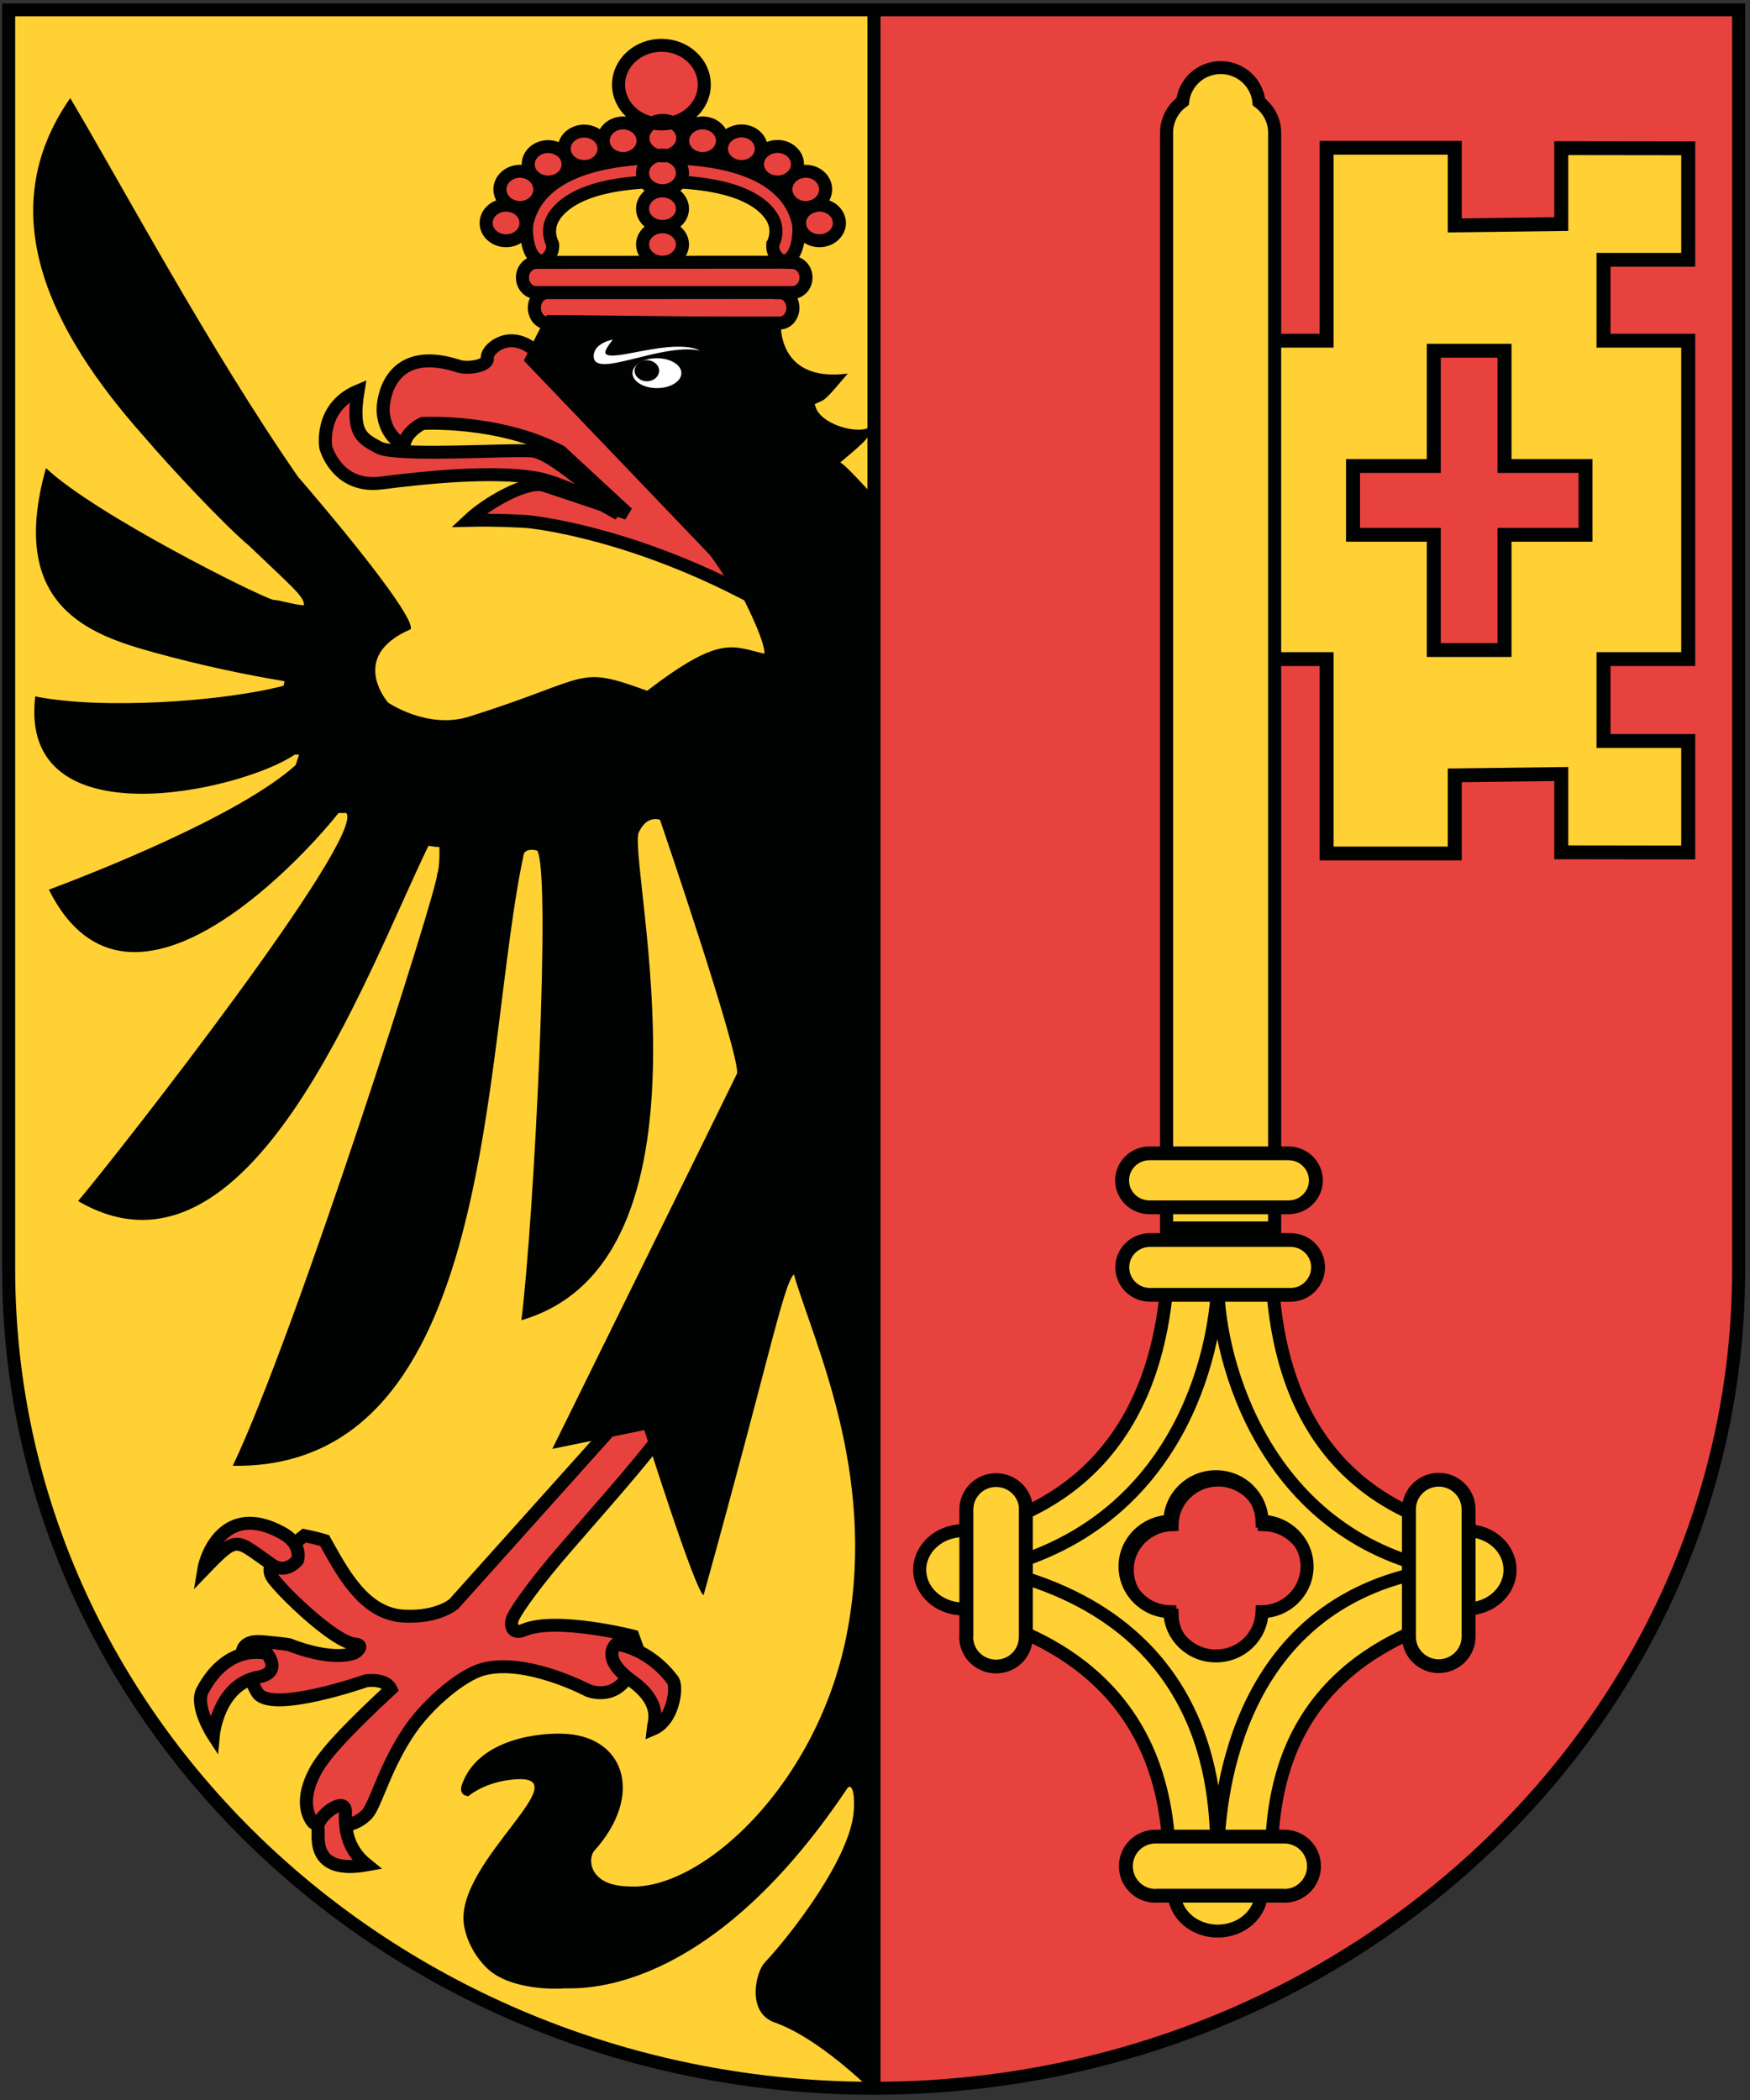<?xml version="1.0" encoding="UTF-8"?>
<svg xmlns="http://www.w3.org/2000/svg" xmlns:xlink="http://www.w3.org/1999/xlink" width="40pt" height="48pt" viewBox="0 0 40 48" version="1.1">
<rect x="0" y="0" width="40" height="48" fill="#333333" stroke="none"/>
<defs>
<clipPath id="clip1">
  <path d="M 0 2 L 20 2 L 20 47.984 L 0 47.984 Z M 0 2 "/>
</clipPath>
</defs>
<g id="surface1">
<path style=" stroke:none;fill-rule:nonzero;fill:rgb(90.98%,25.882%,24.706%);fill-opacity:1;" d="M 19.965 0.148 L 39.805 0.148 L 39.805 29.039 C 39.805 39.418 30.93 47.832 19.977 47.832 Z M 19.965 0.148 "/>
<path style="fill-rule:nonzero;fill:rgb(100%,81.961%,20.392%);fill-opacity:1;stroke-width:3.264;stroke-linecap:butt;stroke-linejoin:miter;stroke:rgb(0.392%,0.784%,0.784%);stroke-opacity:1;stroke-miterlimit:4;" d="M 174.776 -132.309 L 174.776 -105.148 L 193.655 -105.148 L 193.655 -88.939 L 174.776 -88.939 L 174.776 -61.778 L 158.281 -61.778 L 158.281 -88.939 L 139.441 -88.939 L 139.441 -105.148 L 158.281 -105.148 L 158.281 -132.309 Z M 197.868 -40.353 L 197.868 -59.651 L 217.622 -59.651 L 217.622 -134.676 L 197.868 -134.676 L 197.868 -153.734 L 217.622 -153.734 L 217.622 -180.013 L 188.011 -180.053 L 188.011 -162.159 L 163.17 -161.838 L 163.17 -180.133 L 133.281 -180.133 L 133.281 -134.676 L 112.931 -134.676 L 112.851 -59.651 L 133.281 -59.651 L 133.281 -13.834 L 163.17 -13.834 L 163.17 -32.249 L 188.011 -32.57 L 188.011 -14.114 L 217.622 -14.074 L 217.622 -40.353 Z M 197.868 -40.353 " transform="matrix(0.098,0,0,0.097,17.261,20.851)"/>
<path style="fill-rule:nonzero;fill:rgb(100%,81.961%,20.392%);fill-opacity:1;stroke-width:3.048;stroke-linecap:butt;stroke-linejoin:miter;stroke:rgb(0.392%,0.784%,0.784%);stroke-opacity:1;stroke-miterlimit:10;" d="M 121.158 -183.704 C 121.158 -186.673 119.687 -189.28 117.501 -190.925 C 117.064 -195.459 113.249 -199.03 108.598 -199.03 C 103.948 -199.03 100.212 -195.539 99.695 -191.046 C 97.43 -189.401 95.959 -186.713 95.959 -183.704 C 95.959 -183.463 95.959 -183.222 95.959 -183.022 L 95.959 88.594 L 121.158 88.594 Z M 96.516 74.391 C 96.436 87.551 97.112 128.634 58.955 143.238 L 58.916 168.193 C 97.032 182.797 96.674 215.535 96.714 228.735 L 120.363 228.735 C 120.403 215.535 118.694 182.757 156.85 168.153 L 156.85 143.318 C 118.694 128.754 120.403 87.551 120.363 74.391 Z M 107.962 133.81 C 113.885 133.81 118.614 138.504 118.734 144.321 C 124.537 144.482 129.227 149.176 129.227 154.953 C 129.227 160.771 124.537 165.545 118.734 165.625 C 118.575 171.443 113.845 176.056 107.962 176.056 C 102.12 176.056 97.35 171.443 97.231 165.625 C 91.428 165.505 86.778 160.771 86.778 154.953 C 86.778 149.176 91.428 144.482 97.231 144.321 C 97.31 138.504 102.12 133.81 107.962 133.81 Z M 107.962 133.81 " transform="matrix(0.098,0,0,0.097,17.261,20.851)"/>
<path style=" stroke:none;fill-rule:nonzero;fill:rgb(100%,81.961%,20.392%);fill-opacity:1;" d="M 19.977 47.832 C 9.027 47.832 0.148 39.418 0.148 29.039 L 0.148 0.148 L 19.965 0.148 Z M 19.977 47.832 "/>
<path style="fill:none;stroke-width:2.776;stroke-linecap:square;stroke-linejoin:miter;stroke:rgb(0.392%,0.784%,0.784%);stroke-opacity:1;stroke-miterlimit:10;" d="M 213.568 103.438 L 213.568 103.438 " transform="matrix(0.098,0,0,0.097,17.261,20.851)"/>
<path style="fill-rule:nonzero;fill:rgb(100%,81.961%,20.392%);fill-opacity:1;stroke-width:3.048;stroke-linecap:square;stroke-linejoin:miter;stroke:rgb(0.392%,0.784%,0.784%);stroke-opacity:1;stroke-miterlimit:10;" d="M 284.026 301.505 C 283.906 315.266 277.15 356.751 234.78 368.907 C 234.224 364.294 229.931 360.683 224.685 360.683 C 219.08 360.683 214.51 364.815 214.51 369.91 C 214.51 375.006 219.08 379.138 224.685 379.138 C 230.05 379.138 234.422 375.367 234.82 370.593 C 287.642 384.635 282.793 431.656 284.026 434.946 C 284.542 427.965 285.933 379.7 331.92 370.392 C 332.198 375.246 336.649 379.138 342.055 379.138 C 347.699 379.138 352.19 375.006 352.19 369.91 C 352.19 364.815 347.699 360.683 342.055 360.683 C 336.808 360.683 332.476 364.334 331.959 368.988 C 293.048 358.396 283.628 317.674 284.026 301.505 Z M 283.588 347.965 C 289.511 347.965 294.24 352.659 294.36 358.476 C 300.163 358.637 304.853 363.331 304.853 369.108 C 304.853 374.926 300.163 379.7 294.36 379.78 C 294.201 385.598 289.471 390.211 283.588 390.211 C 277.746 390.211 272.976 385.598 272.857 379.78 C 267.054 379.66 262.404 374.926 262.404 369.108 C 262.404 363.331 267.054 358.637 272.857 358.476 C 272.936 352.659 277.746 347.965 283.588 347.965 Z M 284.026 436.591 C 278.382 436.591 273.851 440.723 273.851 445.858 C 273.851 450.914 278.382 455.046 284.026 455.046 C 289.63 455.046 294.201 450.914 294.201 445.858 C 294.201 440.723 289.63 436.591 284.026 436.591 Z M 284.026 436.591 " transform="matrix(0.098,0,0,0.097,0,0)"/>
<path style="fill-rule:nonzero;fill:rgb(100%,81.961%,20.392%);fill-opacity:1;stroke-width:3.248;stroke-linecap:butt;stroke-linejoin:miter;stroke:rgb(0.392%,0.784%,0.784%);stroke-opacity:1;stroke-miterlimit:10;" d="M 123.066 231.744 C 123.225 231.744 123.304 231.784 123.424 231.784 C 127.279 231.784 130.339 228.614 130.339 224.803 C 130.339 220.951 127.279 217.822 123.424 217.822 L 93.376 217.822 C 89.52 217.822 86.46 220.951 86.46 224.803 C 86.46 228.654 89.56 231.784 93.376 231.784 C 93.495 231.784 93.614 231.744 93.733 231.744 Z M 49.257 170.44 C 49.257 170.56 49.218 170.68 49.218 170.761 C 49.218 174.652 52.318 177.741 56.213 177.741 C 60.029 177.741 63.129 174.652 63.129 170.761 L 63.129 140.791 C 63.129 140.791 63.169 140.75 63.169 140.75 C 63.169 136.939 60.029 133.81 56.213 133.81 C 52.318 133.81 49.257 136.939 49.257 140.75 C 49.257 140.871 49.257 140.991 49.257 141.071 Z M 166.389 140.991 C 166.389 140.871 166.389 140.791 166.389 140.71 C 166.389 136.859 163.249 133.729 159.434 133.729 C 155.578 133.729 152.478 136.859 152.478 140.71 L 152.478 170.72 C 152.478 174.532 155.578 177.661 159.434 177.661 C 163.249 177.661 166.389 174.532 166.389 170.72 C 166.389 170.56 166.389 170.48 166.389 170.399 Z M 124.894 77.24 L 92.104 77.24 C 88.487 77.24 85.625 80.128 85.625 83.659 C 85.625 87.23 88.447 90.118 92.024 90.159 L 124.894 90.159 C 128.432 90.159 131.293 87.23 131.293 83.659 C 131.293 80.128 128.432 77.24 124.894 77.24 Z M 124.417 56.818 L 91.945 56.818 C 88.447 56.818 85.585 59.667 85.585 63.198 C 85.585 66.688 88.407 69.497 91.905 69.537 L 124.417 69.537 C 127.915 69.537 130.777 66.688 130.777 63.198 C 130.777 59.667 127.915 56.818 124.417 56.818 Z M 124.417 56.818 " transform="matrix(0.098,0,0,0.097,17.261,20.851)"/>
<path style="fill-rule:nonzero;fill:rgb(90.98%,25.882%,24.706%);fill-opacity:1;stroke-width:3.048;stroke-linecap:butt;stroke-linejoin:miter;stroke:rgb(0.392%,0.784%,0.784%);stroke-opacity:1;stroke-miterlimit:4;" d="M -17.794 103.84 L -70.259 162.977 C -70.259 162.977 -73.876 166.267 -81.825 165.866 C -91.404 165.465 -96.492 155.073 -100.426 148.052 C -101.897 147.571 -105.156 146.889 -105.156 146.889 L -111.913 152.265 C -111.913 152.265 -113.98 154.271 -112.748 156.518 C -111.555 158.805 -98.439 172.004 -93.352 172.446 C -91.007 172.646 -92.954 174.331 -93.511 174.572 C -99.274 176.618 -108.654 172.606 -108.654 172.606 C -108.654 172.606 -109.369 172.405 -114.934 171.884 C -120.498 171.362 -119.624 175.374 -119.624 175.374 C -119.624 175.374 -117.477 181.954 -116.007 184.04 C -112.589 188.815 -90.768 181.112 -90.768 181.112 C -90.768 181.112 -86.197 180.389 -84.965 183.077 C -93.55 191.142 -99.353 197.08 -102.056 201.453 C -106.667 209.356 -103.964 213.449 -103.089 214.532 C -101.261 216.137 -93.948 216.377 -90.45 212.446 C -88.463 210.159 -86.237 200.931 -80.355 192.426 C -75.943 186.046 -68.312 179.748 -63.661 178.424 C -53.605 175.535 -38.939 183.398 -38.939 183.398 C -38.939 183.398 -31.745 186.448 -28.605 177.701 C -27.771 175.294 -27.532 173.328 -27.532 173.328 L -28.526 170.56 C -28.526 170.56 -46.491 165.946 -53.963 169.156 C -56.904 170.399 -57.262 167.671 -56.427 166.066 C -55.195 163.579 -50.704 157.32 -44.106 149.657 C -31.864 135.334 -14.575 116.277 -13.502 108.494 C -17.516 106.126 -17.794 103.84 -17.794 103.84 Z M -17.794 103.84 " transform="matrix(0.098,0,0,0.097,17.261,20.851)"/>
<path style="fill-rule:nonzero;fill:rgb(90.98%,25.882%,24.706%);fill-opacity:1;stroke-width:3.048;stroke-linecap:butt;stroke-linejoin:miter;stroke:rgb(0.392%,0.784%,0.784%);stroke-opacity:1;stroke-miterlimit:4;" d="M -53.248 -162.279 C -53.566 -160.795 -53.288 -155.098 -50.744 -153.734 C -49.591 -153.092 -48.597 -153.734 -47.842 -154.857 C -47.087 -155.94 -47.246 -157.425 -47.246 -157.425 C -47.246 -157.465 -49.074 -160.634 -46.888 -164.004 C -44.504 -167.655 -38.184 -172.029 -21.57 -172.189 C -4.917 -172.029 1.403 -167.655 3.788 -164.004 C 5.934 -160.634 4.146 -157.465 4.106 -157.425 C 4.106 -157.425 3.947 -155.94 4.702 -154.857 C 5.457 -153.734 6.491 -153.092 7.643 -153.734 C 10.147 -155.098 10.425 -160.795 10.107 -162.279 C 8.597 -169.26 1.92 -177.605 -21.53 -177.806 C -45.02 -177.605 -51.737 -169.26 -53.248 -162.279 Z M -45.378 -108.558 C -59.846 -116.221 -77.572 -115.178 -77.572 -115.178 C -77.572 -115.178 -81.547 -113.332 -81.905 -109.962 C -87.35 -113.011 -86.754 -119.029 -86.754 -119.029 C -86.754 -119.029 -86.317 -134.355 -69.106 -128.658 C -67.079 -127.976 -62.191 -128.698 -62.469 -130.584 C -62.787 -132.43 -57.938 -137.084 -52.294 -133.072 C -46.61 -129.06 -9.328 -89.34 -3.724 -75.82 C -31.825 -90.263 -53.288 -92.068 -53.288 -92.068 C -53.288 -92.068 -59.846 -92.51 -66.841 -92.349 C -62.27 -96.682 -53.049 -101.858 -49.194 -100.574 C -44.066 -98.889 -29.798 -93.994 -29.798 -93.994 Z M -92.636 -122.841 C -94.305 -112.41 -91.404 -111.567 -87.827 -109.521 C -83.852 -107.274 -57.143 -109.16 -51.896 -108.678 C -46.69 -108.197 -31.785 -93.834 -31.785 -93.834 C -31.785 -93.834 -43.987 -101.136 -51.141 -102.339 C -61.475 -104.105 -76.936 -102.46 -87.27 -101.136 C -97.644 -99.852 -100.148 -109.561 -100.148 -109.561 C -100.148 -109.561 -101.738 -118.989 -92.636 -122.841 Z M -92.636 -122.841 " transform="matrix(0.098,0,0,0.097,17.261,20.851)"/>
<path style="fill:none;stroke-width:3.048;stroke-linecap:butt;stroke-linejoin:miter;stroke:rgb(0.392%,0.784%,0.784%);stroke-opacity:1;stroke-miterlimit:4;" d="M 27.715 -212.55 L 27.715 276.398 " transform="matrix(0.098,0,0,0.097,17.261,20.851)"/>
<path style="fill:none;stroke-width:3.048;stroke-linecap:butt;stroke-linejoin:miter;stroke:rgb(0.392%,0.784%,0.784%);stroke-opacity:1;stroke-miterlimit:4;" d="M 27.516 -212.63 L 229.387 -212.63 L 229.387 84.1 C 229.387 190.7 139.084 277.12 27.636 277.12 C -83.773 277.12 -174.116 190.7 -174.116 84.1 L -174.116 -212.63 Z M 27.516 -212.63 " transform="matrix(0.098,0,0,0.097,17.261,20.851)"/>
<path style="fill-rule:nonzero;fill:rgb(90.98%,25.882%,24.706%);fill-opacity:1;stroke-width:3.048;stroke-linecap:butt;stroke-linejoin:miter;stroke:rgb(0.392%,0.784%,0.784%);stroke-opacity:1;stroke-miterlimit:4;" d="M -90.569 224.482 C -95.617 220.39 -95.657 215.134 -95.577 211.964 C -95.498 207.872 -102.573 213.328 -101.976 215.936 C -101.659 217.421 -103.924 226.889 -90.569 224.482 Z M -90.569 224.482 " transform="matrix(0.098,0,0,0.097,17.261,20.851)"/>
<path style="fill-rule:nonzero;fill:rgb(90.98%,25.882%,24.706%);fill-opacity:1;stroke-width:3.048;stroke-linecap:butt;stroke-linejoin:miter;stroke:rgb(0.392%,0.784%,0.784%);stroke-opacity:1;stroke-miterlimit:4;" d="M -126.381 193.91 C -126.381 193.91 -125.268 181.994 -115.888 180.229 C -110.244 179.186 -113.821 174.732 -113.821 174.732 C -113.821 174.732 -122.803 171.884 -128.885 183.358 C -130.832 187.009 -126.381 193.91 -126.381 193.91 Z M -126.381 193.91 " transform="matrix(0.098,0,0,0.097,17.261,20.851)"/>
<path style="fill-rule:nonzero;fill:rgb(90.98%,25.882%,24.706%);fill-opacity:1;stroke-width:3.048;stroke-linecap:butt;stroke-linejoin:miter;stroke:rgb(0.392%,0.784%,0.784%);stroke-opacity:1;stroke-miterlimit:4;" d="M -128.606 154.913 C -128.05 151.463 -123.638 138.905 -110.363 146.247 C -105.434 148.935 -106.746 152.706 -106.746 152.706 C -106.746 152.706 -109.369 156.076 -112.668 153.79 C -121.293 147.772 -120.538 146.448 -128.606 154.913 Z M -128.606 154.913 " transform="matrix(0.098,0,0,0.097,17.261,20.851)"/>
<path style="fill-rule:nonzero;fill:rgb(90.98%,25.882%,24.706%);fill-opacity:1;stroke-width:3.048;stroke-linecap:butt;stroke-linejoin:miter;stroke:rgb(0.392%,0.784%,0.784%);stroke-opacity:1;stroke-miterlimit:4;" d="M -23.796 192.466 C -19.066 190.46 -18.072 182.516 -19.225 180.951 C -25.108 173.088 -32.461 172.486 -32.461 172.486 C -32.461 172.486 -36.236 175.695 -28.844 181.071 C -21.491 186.407 -23.637 190.901 -23.796 192.466 Z M -23.796 192.466 " transform="matrix(0.098,0,0,0.097,17.261,20.851)"/>
<path style="fill-rule:nonzero;fill:rgb(90.98%,25.882%,24.706%);fill-opacity:1;stroke-width:3.048;stroke-linecap:butt;stroke-linejoin:miter;stroke:rgb(0.392%,0.784%,0.784%);stroke-opacity:1;stroke-miterlimit:4;" d="M -16.96 -174.195 C -16.96 -171.868 -19.066 -170.023 -21.61 -170.023 C -24.193 -170.023 -26.26 -171.868 -26.26 -174.195 C -26.26 -176.522 -24.193 -178.408 -21.61 -178.408 C -19.066 -178.408 -16.96 -176.522 -16.96 -174.195 Z M -11.872 -195.018 C -11.872 -189.882 -16.324 -185.75 -21.848 -185.75 C -27.373 -185.75 -31.864 -189.882 -31.864 -195.018 C -31.864 -200.113 -27.373 -204.285 -21.848 -204.285 C -16.324 -204.285 -11.872 -200.113 -11.872 -195.018 Z M -16.88 -182.42 C -16.88 -180.093 -18.987 -178.207 -21.57 -178.207 C -24.114 -178.207 -26.181 -180.093 -26.181 -182.42 C -26.181 -184.707 -24.114 -186.592 -21.57 -186.592 C -18.987 -186.592 -16.88 -184.707 -16.88 -182.42 Z M -16.96 -157.344 C -16.96 -155.058 -19.066 -153.172 -21.61 -153.172 C -24.193 -153.172 -26.26 -155.058 -26.26 -157.344 C -26.26 -159.671 -24.193 -161.517 -21.61 -161.517 C -19.066 -161.517 -16.96 -159.671 -16.96 -157.344 Z M -16.96 -165.77 C -16.96 -163.443 -19.066 -161.597 -21.61 -161.597 C -24.193 -161.597 -26.26 -163.443 -26.26 -165.77 C -26.26 -168.097 -24.193 -169.982 -21.61 -169.982 C -19.066 -169.982 -16.96 -168.097 -16.96 -165.77 Z M 10.346 -162.4 C 10.346 -160.113 12.413 -158.227 14.996 -158.227 C 17.54 -158.227 19.647 -160.113 19.647 -162.4 C 19.647 -164.727 17.54 -166.612 14.996 -166.612 C 12.413 -166.612 10.346 -164.727 10.346 -162.4 Z M 7.166 -170.343 C 7.166 -167.976 9.233 -166.051 11.817 -166.051 C 14.36 -166.051 16.427 -167.976 16.427 -170.343 C 16.427 -172.67 14.36 -174.596 11.817 -174.596 C 9.193 -174.596 7.166 -172.67 7.166 -170.343 Z M 0.529 -176.241 C 0.529 -173.954 2.635 -172.069 5.219 -172.069 C 7.762 -172.069 9.869 -173.954 9.869 -176.241 C 9.869 -178.568 7.762 -180.454 5.219 -180.454 C 2.635 -180.454 0.529 -178.568 0.529 -176.241 Z M -7.858 -179.892 C -7.858 -177.605 -5.751 -175.72 -3.168 -175.72 C -0.624 -175.72 1.443 -177.605 1.443 -179.892 C 1.443 -182.219 -0.624 -184.105 -3.168 -184.105 C -5.751 -184.105 -7.858 -182.219 -7.858 -179.892 Z M -7.619 -181.778 C -7.619 -179.491 -9.686 -177.605 -12.27 -177.605 C -14.853 -177.605 -16.92 -179.491 -16.92 -181.778 C -16.92 -184.105 -14.853 -185.99 -12.27 -185.99 C -9.686 -185.99 -7.619 -184.105 -7.619 -181.778 Z M -53.447 -162.4 C -53.447 -160.113 -55.513 -158.227 -58.097 -158.227 C -60.68 -158.227 -62.747 -160.113 -62.747 -162.4 C -62.747 -164.727 -60.68 -166.612 -58.097 -166.612 C -55.513 -166.612 -53.447 -164.727 -53.447 -162.4 Z M -54.877 -174.596 C -52.294 -174.596 -50.227 -172.67 -50.227 -170.343 C -50.227 -167.976 -52.294 -166.051 -54.877 -166.051 C -57.421 -166.051 -59.528 -167.976 -59.528 -170.343 C -59.528 -172.67 -57.421 -174.596 -54.877 -174.596 Z M -43.629 -176.241 C -43.629 -173.914 -45.736 -172.069 -48.28 -172.069 C -50.863 -172.069 -52.93 -173.914 -52.93 -176.241 C -52.93 -178.568 -50.863 -180.414 -48.28 -180.414 C -45.736 -180.414 -43.629 -178.568 -43.629 -176.241 Z M -35.243 -179.892 C -35.243 -177.605 -37.31 -175.72 -39.893 -175.72 C -42.437 -175.72 -44.543 -177.605 -44.543 -179.892 C -44.543 -182.219 -42.437 -184.065 -39.893 -184.065 C -37.31 -184.065 -35.243 -182.219 -35.243 -179.892 Z M -26.141 -181.778 C -26.141 -179.491 -28.247 -177.605 -30.791 -177.605 C -33.375 -177.605 -35.442 -179.491 -35.442 -181.778 C -35.442 -184.105 -33.375 -185.99 -30.791 -185.99 C -28.247 -185.99 -26.141 -184.105 -26.141 -181.778 Z M -54.877 -174.596 C -52.294 -174.596 -50.227 -172.67 -50.227 -170.343 C -50.227 -167.976 -52.294 -166.051 -54.877 -166.051 C -57.421 -166.051 -59.528 -167.976 -59.528 -170.343 C -59.528 -172.67 -57.421 -174.596 -54.877 -174.596 Z M 5.775 -145.99 L 5.775 -146.03 C 5.775 -146.03 -48.438 -145.99 -48.478 -145.99 C -50.148 -145.99 -51.499 -144.426 -51.499 -142.42 C -51.499 -140.454 -50.148 -138.849 -48.478 -138.849 L 5.775 -138.849 C 7.445 -138.849 8.796 -140.454 8.796 -142.42 C 8.796 -144.386 7.445 -145.99 5.775 -145.99 Z M 8.557 -153.132 L 8.557 -153.172 L -50.943 -153.132 C -52.811 -153.132 -54.281 -151.567 -54.281 -149.561 C -54.281 -147.595 -52.811 -145.99 -50.943 -145.99 C -50.903 -145.99 -50.863 -145.99 -50.784 -146.03 L 8.359 -146.03 C 8.438 -145.99 8.478 -145.99 8.518 -145.99 C 10.386 -145.99 11.856 -147.595 11.856 -149.561 C 11.856 -151.527 10.386 -153.132 8.557 -153.132 Z M 8.557 -153.132 " transform="matrix(0.098,0,0,0.097,17.261,20.851)"/>
<g clip-path="url(#clip1)" clip-rule="nonzero">
<path style=" stroke:none;fill-rule:nonzero;fill:rgb(0.392%,0.784%,0.784%);fill-opacity:1;" d="M 19.906 11.27 C 19.906 11.27 19.277 10.57 19.203 10.574 C 19.629 10.203 19.949 9.988 19.906 9.742 C 19.672 9.961 18.688 9.707 18.625 9.234 C 18.883 9.121 18.82 9.191 19.379 8.539 C 17.664 8.762 17.848 7.254 17.848 7.254 L 12.5 7.199 L 11.973 8.242 L 16.77 13.254 C 16.77 13.254 17.484 14.562 17.473 14.941 C 16.742 14.781 16.484 14.492 14.793 15.789 C 13.148 15.191 13.555 15.488 10.727 16.379 C 9.773 16.68 8.871 16.059 8.871 16.059 C 8.871 16.059 7.941 15.004 9.387 14.383 C 9.48 14.164 8.34 12.672 6.812 10.898 C 4.789 7.98 2.773 4.207 1.605 2.242 C -0.211 4.855 1.148 7.57 3.297 9.984 C 3.852 10.637 5.094 11.969 5.691 12.473 C 6.711 13.449 6.949 13.629 6.949 13.836 C 6.738 13.828 6.398 13.715 6.246 13.711 C 5.891 13.617 2.16 11.75 1.051 10.699 C 0.156 13.875 2.07 14.512 3.523 14.914 C 4.633 15.219 5.652 15.43 6.504 15.57 C 6.48 15.664 6.5 15.633 6.477 15.676 C 5.098 16.035 2.332 16.227 0.805 15.918 C 0.41 19.246 5.516 18.078 6.734 17.25 C 6.809 17.246 6.836 17.25 6.836 17.25 C 6.836 17.25 6.793 17.379 6.758 17.488 C 5.453 18.66 2.094 19.969 1.117 20.336 C 3.004 24.109 7.195 19.281 7.738 18.582 C 7.828 18.586 7.84 18.582 7.914 18.582 C 8.363 19.129 2.727 26.336 1.785 27.453 C 5.691 29.73 8.32 22.383 9.793 19.332 C 9.98 19.367 10.043 19.359 10.043 19.359 C 10.043 19.359 10.059 19.828 9.992 19.977 C 10.031 20.246 6.746 30.531 5.32 33.504 C 11.387 33.598 11 24.027 11.973 19.52 C 12.008 19.422 12.137 19.406 12.277 19.441 C 12.605 19.926 12.207 27.832 11.918 30.176 C 16.551 28.828 14.406 20.004 14.59 19.051 C 14.773 18.613 15.086 18.738 15.086 18.738 C 15.086 18.738 16.902 24.062 16.848 24.535 C 16.633 24.984 12.625 33.117 12.625 33.117 L 14.727 32.688 C 14.727 32.688 15.891 36.383 16.082 36.461 C 17.574 31.094 17.902 29.371 18.145 29.129 C 18.617 30.723 20.027 33.648 19.379 37.223 C 18.738 40.793 16 43.246 14.355 43.117 C 13.449 43.098 13.43 42.473 13.586 42.301 C 14.711 41.051 14.293 39.727 12.957 39.633 C 12.375 39.59 10.941 39.727 10.562 40.781 C 10.465 41.051 10.707 41.055 10.707 41.055 C 10.707 41.055 11.031 40.762 11.645 40.684 C 13.449 40.453 10.406 42.531 10.602 43.977 C 10.668 44.445 10.953 44.824 11.145 45 C 11.672 45.492 12.711 45.465 12.898 45.449 C 13.176 45.434 16.121 45.723 19.359 40.887 C 19.449 40.75 19.543 40.914 19.516 41.371 C 19.461 42.434 18.086 44.215 17.469 44.871 C 17.289 45.059 17.043 45.996 17.711 46.23 C 18.715 46.582 19.883 47.746 19.883 47.746 Z M 19.906 11.27 "/>
</g>
<path style=" stroke:none;fill-rule:nonzero;fill:rgb(100%,100%,100%);fill-opacity:1;" d="M 15.574 8.527 C 15.574 8.719 15.324 8.871 15.016 8.871 C 14.707 8.871 14.457 8.719 14.457 8.527 C 14.457 8.34 14.707 8.188 15.016 8.188 C 15.324 8.188 15.574 8.34 15.574 8.527 "/>
<path style=" stroke:none;fill-rule:nonzero;fill:rgb(0.392%,0.784%,0.784%);fill-opacity:1;" d="M 15.066 8.473 C 15.066 8.605 14.941 8.715 14.785 8.715 C 14.633 8.715 14.504 8.605 14.504 8.473 C 14.504 8.344 14.633 8.234 14.785 8.234 C 14.941 8.234 15.066 8.344 15.066 8.473 "/>
<path style=" stroke:none;fill-rule:nonzero;fill:rgb(100%,100%,100%);fill-opacity:1;" d="M 14.008 7.762 C 14.008 7.762 13.566 7.836 13.57 8.148 C 13.582 8.672 15.094 7.832 16.004 8.012 C 15.344 7.707 13.938 8.309 13.836 8.07 C 13.809 8.004 14.008 7.762 14.008 7.762 "/>
</g>
</svg>
